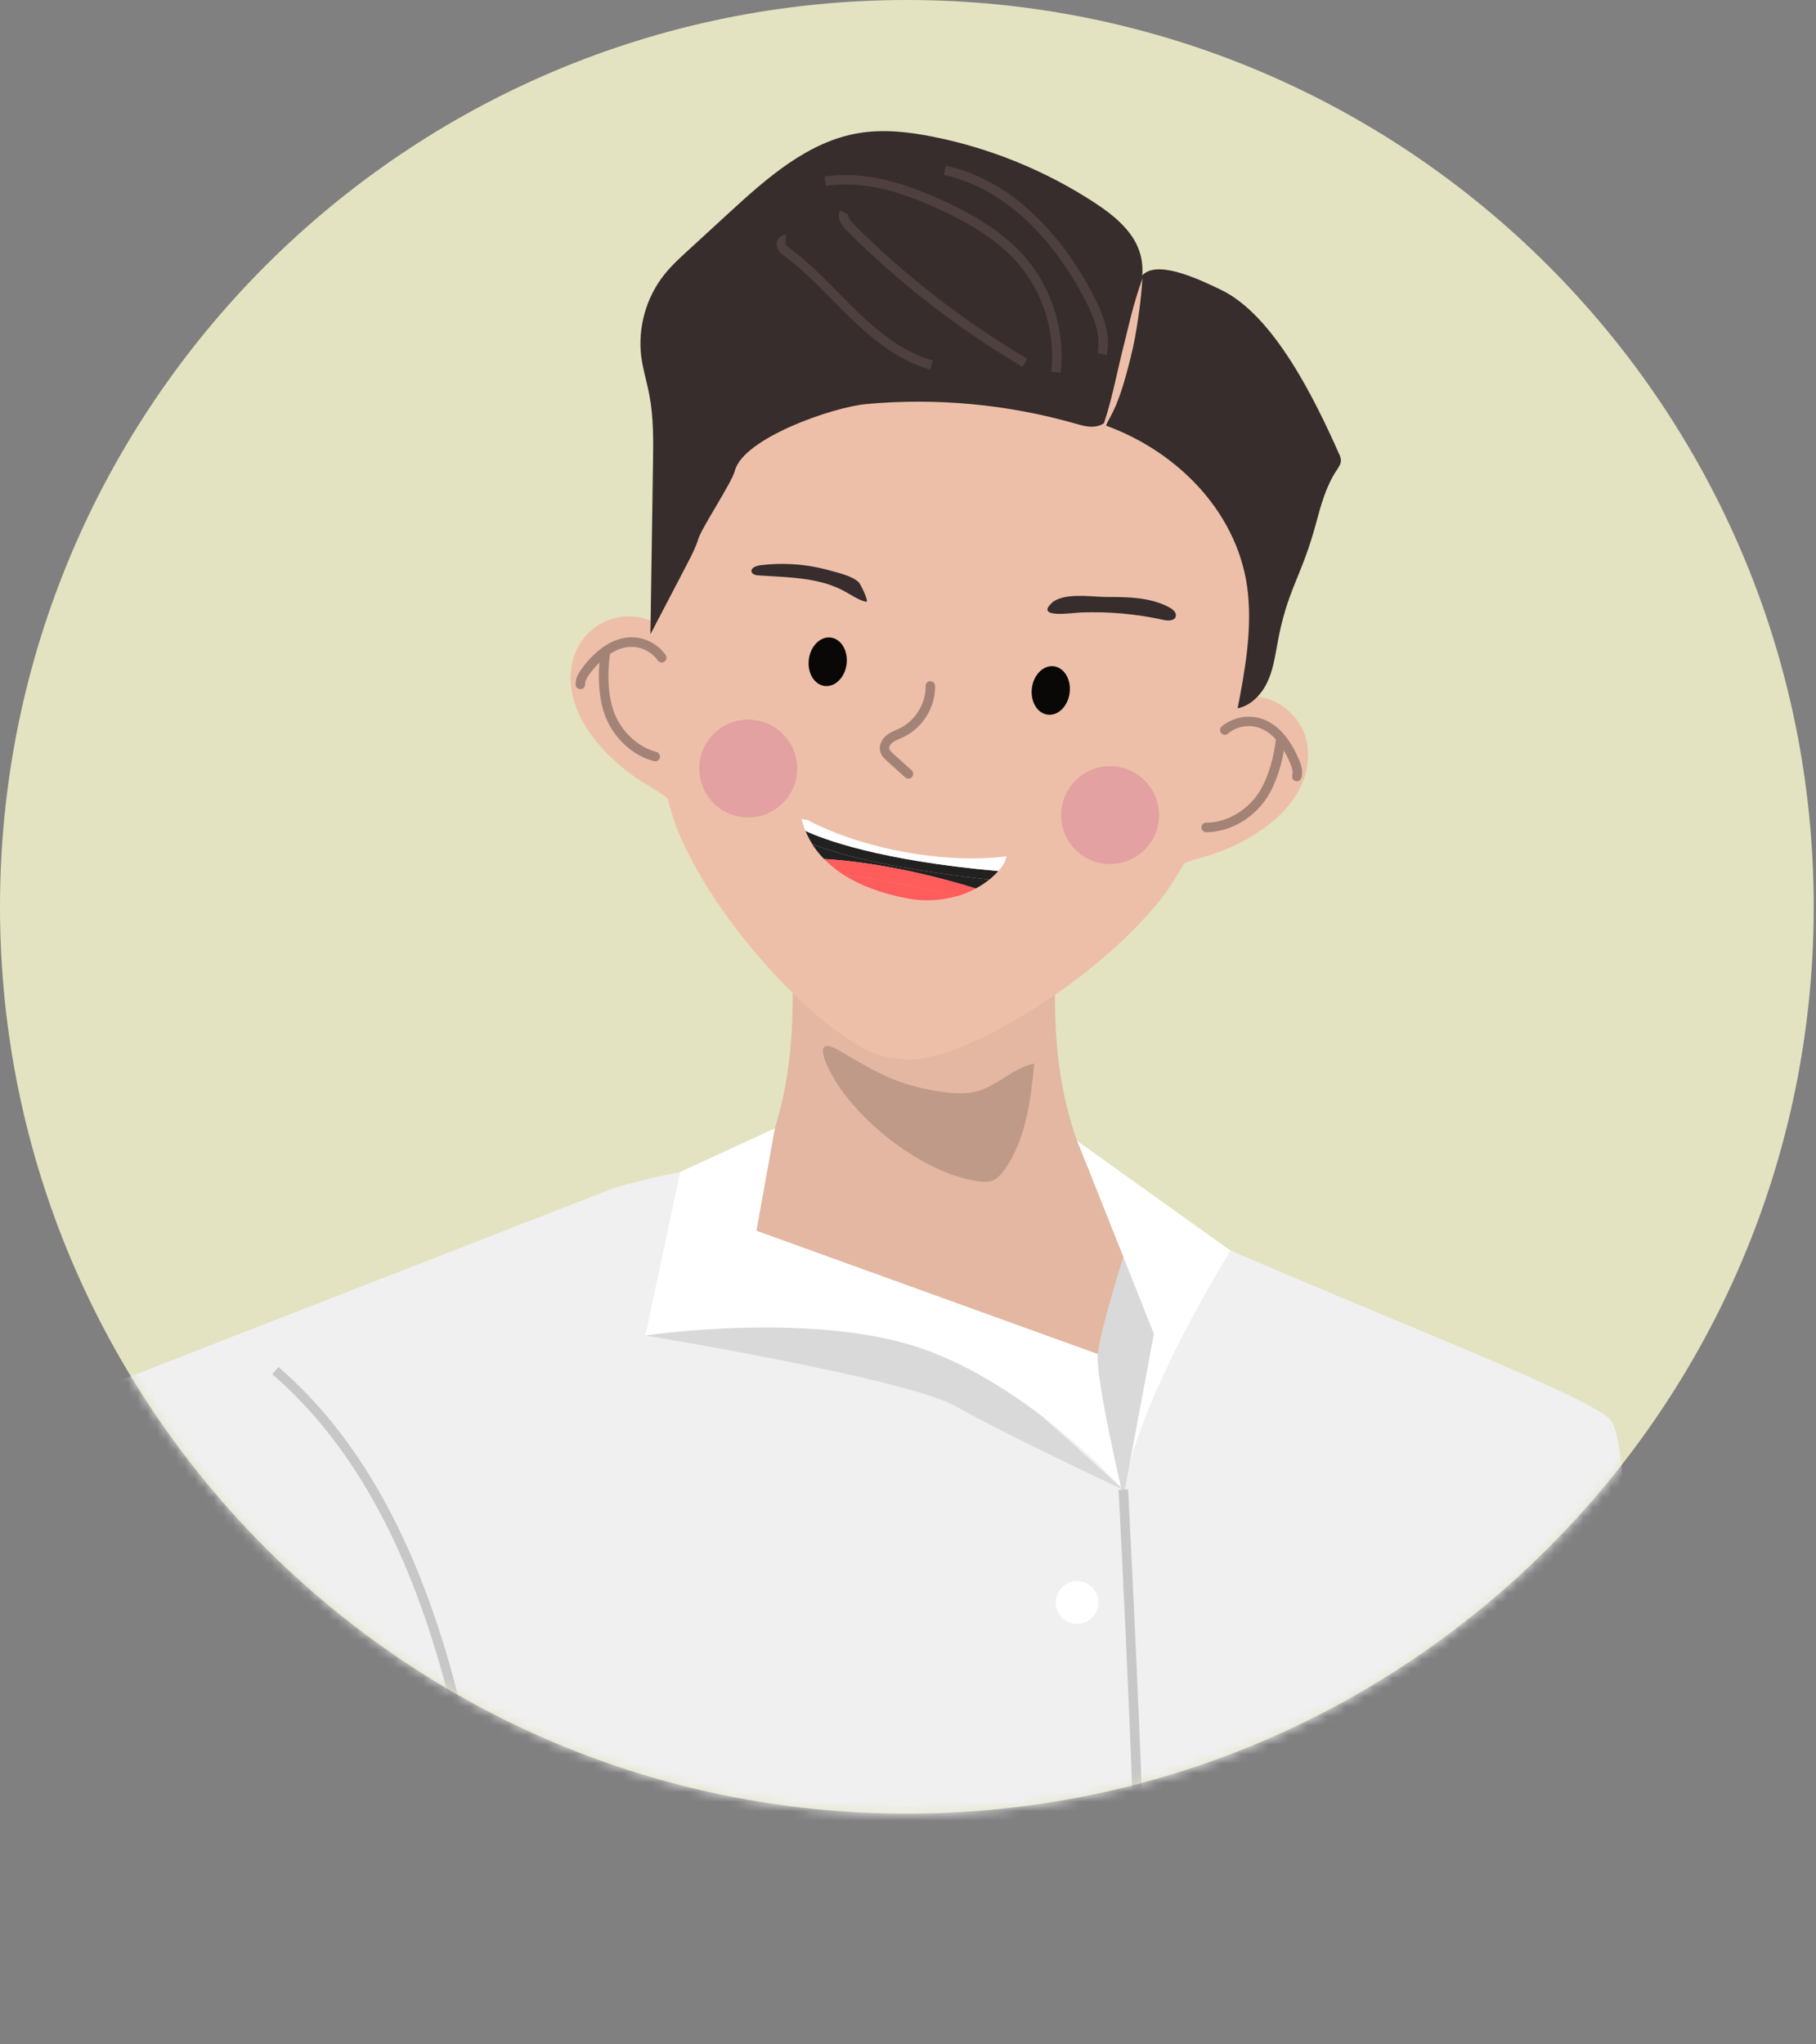 <svg xmlns="http://www.w3.org/2000/svg" width="191" height="215" viewBox="0 0 191 215" fill="none"><rect x="0" y="0" width="191" height="215" fill="#808080" stroke="none"/><g clip-path="url(#clip0_42_166)"><path d="M95.38 190.76C148.057 190.76 190.76 148.057 190.76 95.38C190.76 42.703 148.057 0 95.38 0C42.703 0 0 42.703 0 95.38C0 148.057 42.703 190.76 95.38 190.76Z" fill="#E3E3C1"></path><mask id="mask0_42_166" style="mask-type:luminance" maskUnits="userSpaceOnUse" x="0" y="0" width="191" height="191"><path d="M95.44 190.76C148.117 190.76 190.82 148.057 190.82 95.38C190.82 42.703 148.117 0 95.44 0C42.763 0 0.06 42.703 0.06 95.38C0.06 148.057 42.763 190.76 95.44 190.76Z" fill="white"></path></mask><g mask="url(#mask0_42_166)"><path d="M169.29 149.22C165.88 146.14 140.65 136.79 117.42 126.24C117.1 126.09 116.77 125.97 116.45 125.83C99.58 118.61 79.66 121.48 70.15 123.55C66.65 124.31 64.55 124.97 64.55 124.97L12.11 145.4C12.11 145.4 15.31 197.04 39.46 202.95C52.06 206.04 86.57 206.81 116.85 206.63C117.02 206.63 117.18 206.63 117.35 206.63C144.86 206.45 168.75 205.49 169.29 204.76C170.43 203.22 172.7 152.33 169.29 149.24V149.22Z" fill="#F0F0F0"></path><path d="M111.12 99.79C110.77 105.61 110.88 111.51 112.4 117.17C113.91 122.83 116.92 128.26 121.65 132.12C121.65 132.12 120.23 140.34 116.12 142.65H116.21C107.62 140.06 81.36 132.52 73.68 128.12C78.41 124.27 80.42 122.83 81.93 117.17C83.44 111.51 83.56 105.61 83.21 99.79" fill="#E3B7A1"></path><path d="M132.62 62.34C132.62 62.34 129.69 85.15 121.97 94.73C114.26 104.31 98.83 112.89 94.27 111.28C89.44 111.68 76.7 99.47 71.66 88.25C66.62 77.03 69.56 54.23 69.56 54.23L101.8 41.9L118.55 44.05L124.51 46.47L132.62 62.34Z" fill="#EDBFA9"></path><path d="M70.92 67.16C69.74 65.64 67.79 64.74 65.87 64.83C63.95 64.92 62.09 65.98 61.05 67.6C59.96 69.29 59.78 71.47 60.28 73.41C60.78 75.36 61.9 77.1 63.24 78.6C64.47 79.98 65.9 81.19 67.46 82.18C68.66 82.94 69.97 83.59 70.93 84.63" fill="#EDBFA9"></path><path d="M127.84 74.49C129.37 73.32 131.48 72.94 133.32 73.51C135.16 74.08 136.69 75.58 137.28 77.41C137.9 79.32 137.53 81.47 136.55 83.23C135.57 84.99 134.05 86.39 132.37 87.5C130.83 88.53 129.14 89.34 127.38 89.9C126.02 90.33 124.6 90.63 123.4 91.39" fill="#EDBFA9"></path><path d="M89.04 69.86C88.86 71.27 87.82 72.29 86.73 72.15C85.63 72.01 84.89 70.76 85.07 69.35C85.25 67.94 86.29 66.92 87.38 67.06C88.47 67.2 89.22 68.45 89.04 69.86Z" fill="#0A0807"></path><path d="M112.5 72.88C112.32 74.29 111.28 75.31 110.19 75.17C109.09 75.03 108.35 73.78 108.53 72.37C108.71 70.96 109.75 69.94 110.84 70.08C111.93 70.22 112.68 71.47 112.5 72.88Z" fill="#0A0807"></path><path d="M95.49 81.9C95.39 81.89 95.3 81.85 95.22 81.78L93.28 80.03C93.04 79.82 92.72 79.52 92.59 79.09C92.38 78.4 92.78 77.71 93.26 77.32C93.58 77.07 93.93 76.92 94.27 76.77C94.38 76.72 94.49 76.67 94.6 76.62C96.26 75.83 97.39 74 97.35 72.16C97.35 71.88 97.56 71.66 97.84 71.65C98.11 71.65 98.34 71.86 98.35 72.14C98.4 74.36 97.03 76.57 95.03 77.52C94.91 77.58 94.79 77.63 94.66 77.68C94.37 77.81 94.09 77.93 93.87 78.1C93.65 78.27 93.47 78.56 93.54 78.79C93.59 78.95 93.78 79.12 93.94 79.27L95.88 81.02C96.08 81.21 96.1 81.52 95.92 81.73C95.81 81.86 95.64 81.91 95.48 81.89L95.49 81.9Z" fill="#A38375"></path><path d="M136.33 82.17C136.33 82.17 136.28 82.17 136.25 82.15C135.99 82.07 135.83 81.8 135.91 81.53C136.03 81.13 135.85 80.64 135.65 80.17C134.77 78.13 133.63 76.89 132.26 76.5C131.2 76.19 129.98 76.46 129.14 77.17C128.93 77.35 128.61 77.32 128.44 77.11C128.26 76.9 128.29 76.58 128.5 76.41C129.6 75.48 131.15 75.15 132.54 75.55C134.21 76.03 135.56 77.46 136.57 79.78C136.85 80.42 137.08 81.11 136.87 81.82C136.8 82.06 136.57 82.21 136.33 82.18V82.17Z" fill="#A38375"></path><path d="M126.8 87.53C126.55 87.5 126.36 87.29 126.36 87.03C126.36 86.75 126.58 86.53 126.86 86.53C128.71 86.53 130.6 85.59 131.93 84.01C133.21 82.48 133.98 79.8 134.18 77.82C134.21 77.54 134.45 77.34 134.73 77.37C134.99 77.42 135.2 77.64 135.18 77.92C134.98 79.9 134.22 82.85 132.7 84.65C131.19 86.45 129.01 87.53 126.86 87.53C126.84 87.53 126.82 87.53 126.8 87.53Z" fill="#A38375"></path><path d="M60.97 72.48C60.73 72.45 60.54 72.25 60.54 72C60.52 71.27 60.92 70.66 61.35 70.11C62.92 68.11 64.59 67.08 66.32 67.03C67.76 66.99 69.18 67.71 70.01 68.89C70.17 69.12 70.11 69.43 69.89 69.59C69.66 69.75 69.35 69.69 69.19 69.47C68.56 68.57 67.44 68 66.34 68.04C64.92 68.08 63.5 68.98 62.13 70.73C61.82 71.13 61.53 71.56 61.54 71.98C61.54 72.26 61.33 72.49 61.05 72.49C61.02 72.49 61 72.49 60.97 72.49V72.48Z" fill="#A38375"></path><path d="M68.84 80.07C68.84 80.07 68.8 80.07 68.78 80.06C66.7 79.52 64.87 77.93 63.86 75.8C62.85 73.67 62.86 70.62 63.17 68.66C63.21 68.39 63.46 68.22 63.74 68.24C64.01 68.28 64.2 68.54 64.16 68.81C63.85 70.78 63.92 73.57 64.77 75.37C65.65 77.23 67.24 78.62 69.04 79.09C69.31 79.16 69.47 79.43 69.4 79.7C69.34 79.95 69.1 80.1 68.85 80.07H68.84Z" fill="#A38375"></path><path d="M121.86 86.39C121.5 89.21 118.92 91.2 116.1 90.84C113.28 90.48 111.29 87.9 111.65 85.08C112.01 82.26 114.59 80.27 117.41 80.63C120.23 80.99 122.22 83.57 121.86 86.39Z" fill="#E3A1A1"></path><path d="M83.8 81.49C83.44 84.31 80.86 86.3 78.04 85.94C75.22 85.58 73.23 83 73.59 80.18C73.95 77.36 76.53 75.37 79.35 75.73C82.17 76.09 84.16 78.67 83.8 81.49Z" fill="#E3A1A1"></path><path d="M102.88 124.25C103.4 124.32 103.95 124.35 104.43 124.15C104.95 123.94 105.32 123.49 105.65 123.03C107.91 119.85 108.38 115.77 108.78 111.88C106.63 112.28 105.02 114.11 102.92 114.74C101.27 115.24 99.5 114.94 97.8 114.63C93.85 113.9 91.54 112.41 88.19 110.46C85.71 109.02 86.53 111.32 87.51 113.08C90.25 118.03 97.22 123.47 102.88 124.24V124.25Z" fill="#BF9A88"></path><path d="M100.57 94.28C95.07 92.87 91.12 92.28 88.77 92.04C90.45 93.11 92.65 93.98 95.55 94.52C97.17 94.82 98.92 94.74 100.57 94.28Z" fill="#FF5C5C"></path><path d="M84.72 87.4C84.91 87.87 85.15 88.33 85.43 88.78C87.99 89.8 93.33 91.31 104.05 92.52C104.38 92.25 104.7 91.95 104.99 91.62C92.38 90.5 86.52 88.24 84.72 87.4Z" fill="#212121"></path><path d="M104.99 91.62C104.99 91.62 105.06 91.55 105.09 91.52C105.45 91.1 105.77 90.62 105.85 90.07C99.37 90.9 90.68 89.3 84.92 86.24C84.71 86.21 84.51 86.18 84.3 86.15C84.41 86.57 84.55 86.99 84.73 87.4C86.53 88.24 92.39 90.5 105 91.62H104.99Z" fill="white"></path><path d="M102.63 93.45C103.13 93.18 103.6 92.88 104.04 92.52C93.32 91.31 87.98 89.8 85.42 88.78C85.76 89.32 86.18 89.85 86.67 90.35C88.93 90.47 94.73 91.02 102.63 93.45Z" fill="#212121"></path><path d="M86.68 90.35C87.26 90.95 87.95 91.52 88.77 92.05C91.12 92.29 95.07 92.87 100.57 94.29C101.29 94.09 101.98 93.81 102.64 93.45C94.75 91.02 88.94 90.47 86.68 90.35Z" fill="#FF5C5C"></path><path d="M70.68 50.15C71.93 48.45 73.67 47.19 75.39 45.97C77.71 44.34 80.05 42.73 82.57 41.42C89.73 37.71 98.2 36.63 106.06 38.41C108.97 39.07 111.79 40.11 114.57 41.2C120.17 43.39 126.06 46.11 129.1 51.31C130.59 53.86 131.25 56.79 131.89 59.67C132.16 60.87 132.43 62.09 132.27 63.31C132.12 64.53 131.46 65.75 130.33 66.24C128.93 66.85 127.33 66.18 125.95 65.51C123.91 64.52 121.86 63.54 119.82 62.55C117.29 61.33 114.74 60.1 112.06 59.25C107.6 57.83 102.88 57.48 98.2 57.27C91.2 56.95 84.2 56.91 77.2 57.16C75.26 57.23 71.64 57.86 69.97 56.44C68.12 54.87 69.5 51.73 70.67 50.15H70.68Z" fill="#EDBFA9"></path><path d="M119.81 31.52C120.08 29.99 120.35 28.42 119.98 26.91C119.38 24.45 117.23 22.7 115.11 21.31C109.96 17.95 104.16 15.58 98.12 14.38C95.57 13.87 92.95 13.57 90.38 13.99C85.01 14.86 80.68 18.71 76.67 22.39C75.24 23.7 73.82 25.01 72.39 26.32C71.49 27.14 70.59 27.97 69.84 28.92C67.94 31.32 67.06 34.51 67.45 37.55C67.63 38.89 68.04 40.19 68.29 41.52C68.75 43.88 68.71 46.3 68.68 48.7C68.59 54.7 68.5 60.71 68.41 66.71C69.7 64.24 70.99 61.77 72.28 59.3C72.72 58.45 73.17 57.59 73.45 56.67C73.81 55.5 76.98 50.74 77.28 49.54C78.15 46.09 87.58 42.82 91.12 42.5C98.49 41.82 105.97 42.52 113.09 44.55C113.84 44.76 114.63 45 115.4 44.82C119 43.99 119.31 34.26 119.8 31.51L119.81 31.52Z" fill="#362D2C"></path><path d="M140.86 47.77C140.95 47.98 141.04 48.21 141.03 48.44C141.03 48.82 140.79 49.15 140.58 49.47C139.47 51.14 138.93 53.12 138.41 55.06C136.89 60.73 135.36 62.01 134.34 67.78C134.09 69.16 133.87 70.58 133.25 71.84C132.63 73.1 131.54 74.22 130.17 74.5C130.94 70.53 131.66 66.49 131.26 62.46C130.45 54.24 124.09 47.59 116.33 44.77C117.03 43.01 117.81 41.1 117.67 41.46C117.16 42.76 119.47 34.12 119.81 31.52C120.02 29.91 119.62 29.34 120.34 28.78C122.13 27.37 126.63 29.64 128.37 30.46C133.99 33.12 138.34 42.11 140.85 47.77H140.86Z" fill="#362D2C"></path><path d="M115.79 45.4C116.79 42.77 117.28 40.08 117.94 37.35L118.94 33.3C119.28 31.95 119.69 30.61 120.16 29.27C120.07 30.67 119.92 32.07 119.71 33.46C119.51 34.85 119.26 36.24 118.92 37.59C118.58 38.94 118.23 40.31 117.75 41.64C117.28 42.97 116.65 44.27 115.8 45.4H115.79Z" fill="#EDBFA9"></path><path d="M111.06 39.16C111.56 34.89 110.16 30.43 107.3 27.21C105.08 24.72 102.11 23.02 99.09 21.61C95.24 19.82 90.99 18.42 86.79 19.06" stroke="#4D403E" stroke-miterlimit="10"></path><path d="M107.8 38.16C101.1 34.21 94.9 29.41 89.41 23.91C88.99 23.49 88.54 22.89 88.8 22.35" stroke="#4D403E" stroke-miterlimit="10"></path><path d="M115.91 37.25C116.36 35.24 115.52 33.17 114.58 31.34C111.37 25.13 106.2 19.39 99.36 17.91" stroke="#4D403E" stroke-miterlimit="10"></path><path d="M97.97 38.39C94.86 37.52 92.23 35.44 89.9 33.2C87.57 30.96 85.44 28.49 82.84 26.57C82.58 26.38 82.31 26.18 82.21 25.87C82.11 25.57 82.32 25.16 82.64 25.19" stroke="#4D403E" stroke-miterlimit="10"></path><path d="M116.4 62.79C118.67 62.79 121.04 62.82 123.03 63.91C123.39 64.11 123.77 64.45 123.66 64.84C123.53 65.32 122.85 65.31 122.36 65.2C119.52 64.57 116.59 64.31 113.68 64.42C112.74 64.46 108.9 65.07 110.59 63.45C111.81 62.27 114.86 62.79 116.39 62.79H116.4Z" fill="#362D2C"></path><path d="M67.87 140.47C67.87 140.47 95.47 145.01 100.56 147.93C105.65 150.85 118.14 156.69 118.14 156.69C118.14 156.69 100.95 140.96 99.65 140.47C98.35 139.98 85.54 135.77 81.81 136.9C78.08 138.04 67.86 140.47 67.86 140.47H67.87Z" fill="#D9D9D9"></path><path d="M79.85 59.48C79.46 59.53 78.95 59.76 79.05 60.14C79.12 60.42 79.48 60.5 79.78 60.52C82.83 60.74 86.03 60.7 88.73 62.14C89.5 62.55 90.23 63.09 91.08 63.3C91.48 63.4 90.51 61.4 90.27 61.19C89.51 60.55 88.24 60.27 87.3 60.01C84.89 59.33 82.34 59.14 79.85 59.47V59.48Z" fill="#362D2C"></path><path d="M81.49 118.68L71.54 123.27L67.88 140.47C67.88 140.47 85.23 137.88 96.75 141.77C108.26 145.66 118.16 156.69 118.16 156.69L116.13 142.66L79.56 129.45L81.5 118.69L81.49 118.68Z" fill="white"></path><path d="M113.28 119.99L129.43 131.55C129.43 131.55 120.09 146.31 118.15 156.69C118.15 156.69 114.42 146.46 116.12 142.66C117.82 138.85 118.15 132.2 118.15 132.2L113.29 119.99H113.28Z" fill="white"></path><path d="M118.15 132.2L121.36 140.31L118.15 157.5C118.15 157.5 115.2 145.01 115.46 142.42C115.72 139.83 118.15 132.2 118.15 132.2Z" fill="#D9D9D9"></path><path d="M120.66 214.56L119.66 214.54C119.94 200.06 117.67 157.14 117.65 156.71L118.65 156.66C118.67 157.09 120.94 200.04 120.66 214.56Z" fill="#C7C7C7"></path><path d="M54.79 213.5C53.15 207.44 51.93 201.18 50.76 195.13C49.58 189.04 48.36 182.75 46.7 176.68C42.74 162.14 36.83 151.63 28.64 144.54L29.29 143.78C37.63 151 43.64 161.67 47.66 176.41C49.32 182.52 50.55 188.83 51.74 194.93C52.91 200.97 54.12 207.21 55.76 213.23L54.8 213.49L54.79 213.5Z" fill="#C7C7C7"></path><path d="M115.53 168.55C115.53 169.79 114.52 170.8 113.28 170.8C112.04 170.8 111.03 169.79 111.03 168.55C111.03 167.31 112.04 166.3 113.28 166.3C114.52 166.3 115.53 167.31 115.53 168.55Z" fill="white"></path><path d="M115.53 193C115.53 194.24 114.52 195.25 113.28 195.25C112.04 195.25 111.03 194.24 111.03 193C111.03 191.76 112.04 190.75 113.28 190.75C114.52 190.75 115.53 191.76 115.53 193Z" fill="white"></path></g></g><defs><clipPath id="clip0_42_166"><rect width="190.82" height="214.56" fill="white"></rect></clipPath></defs></svg>